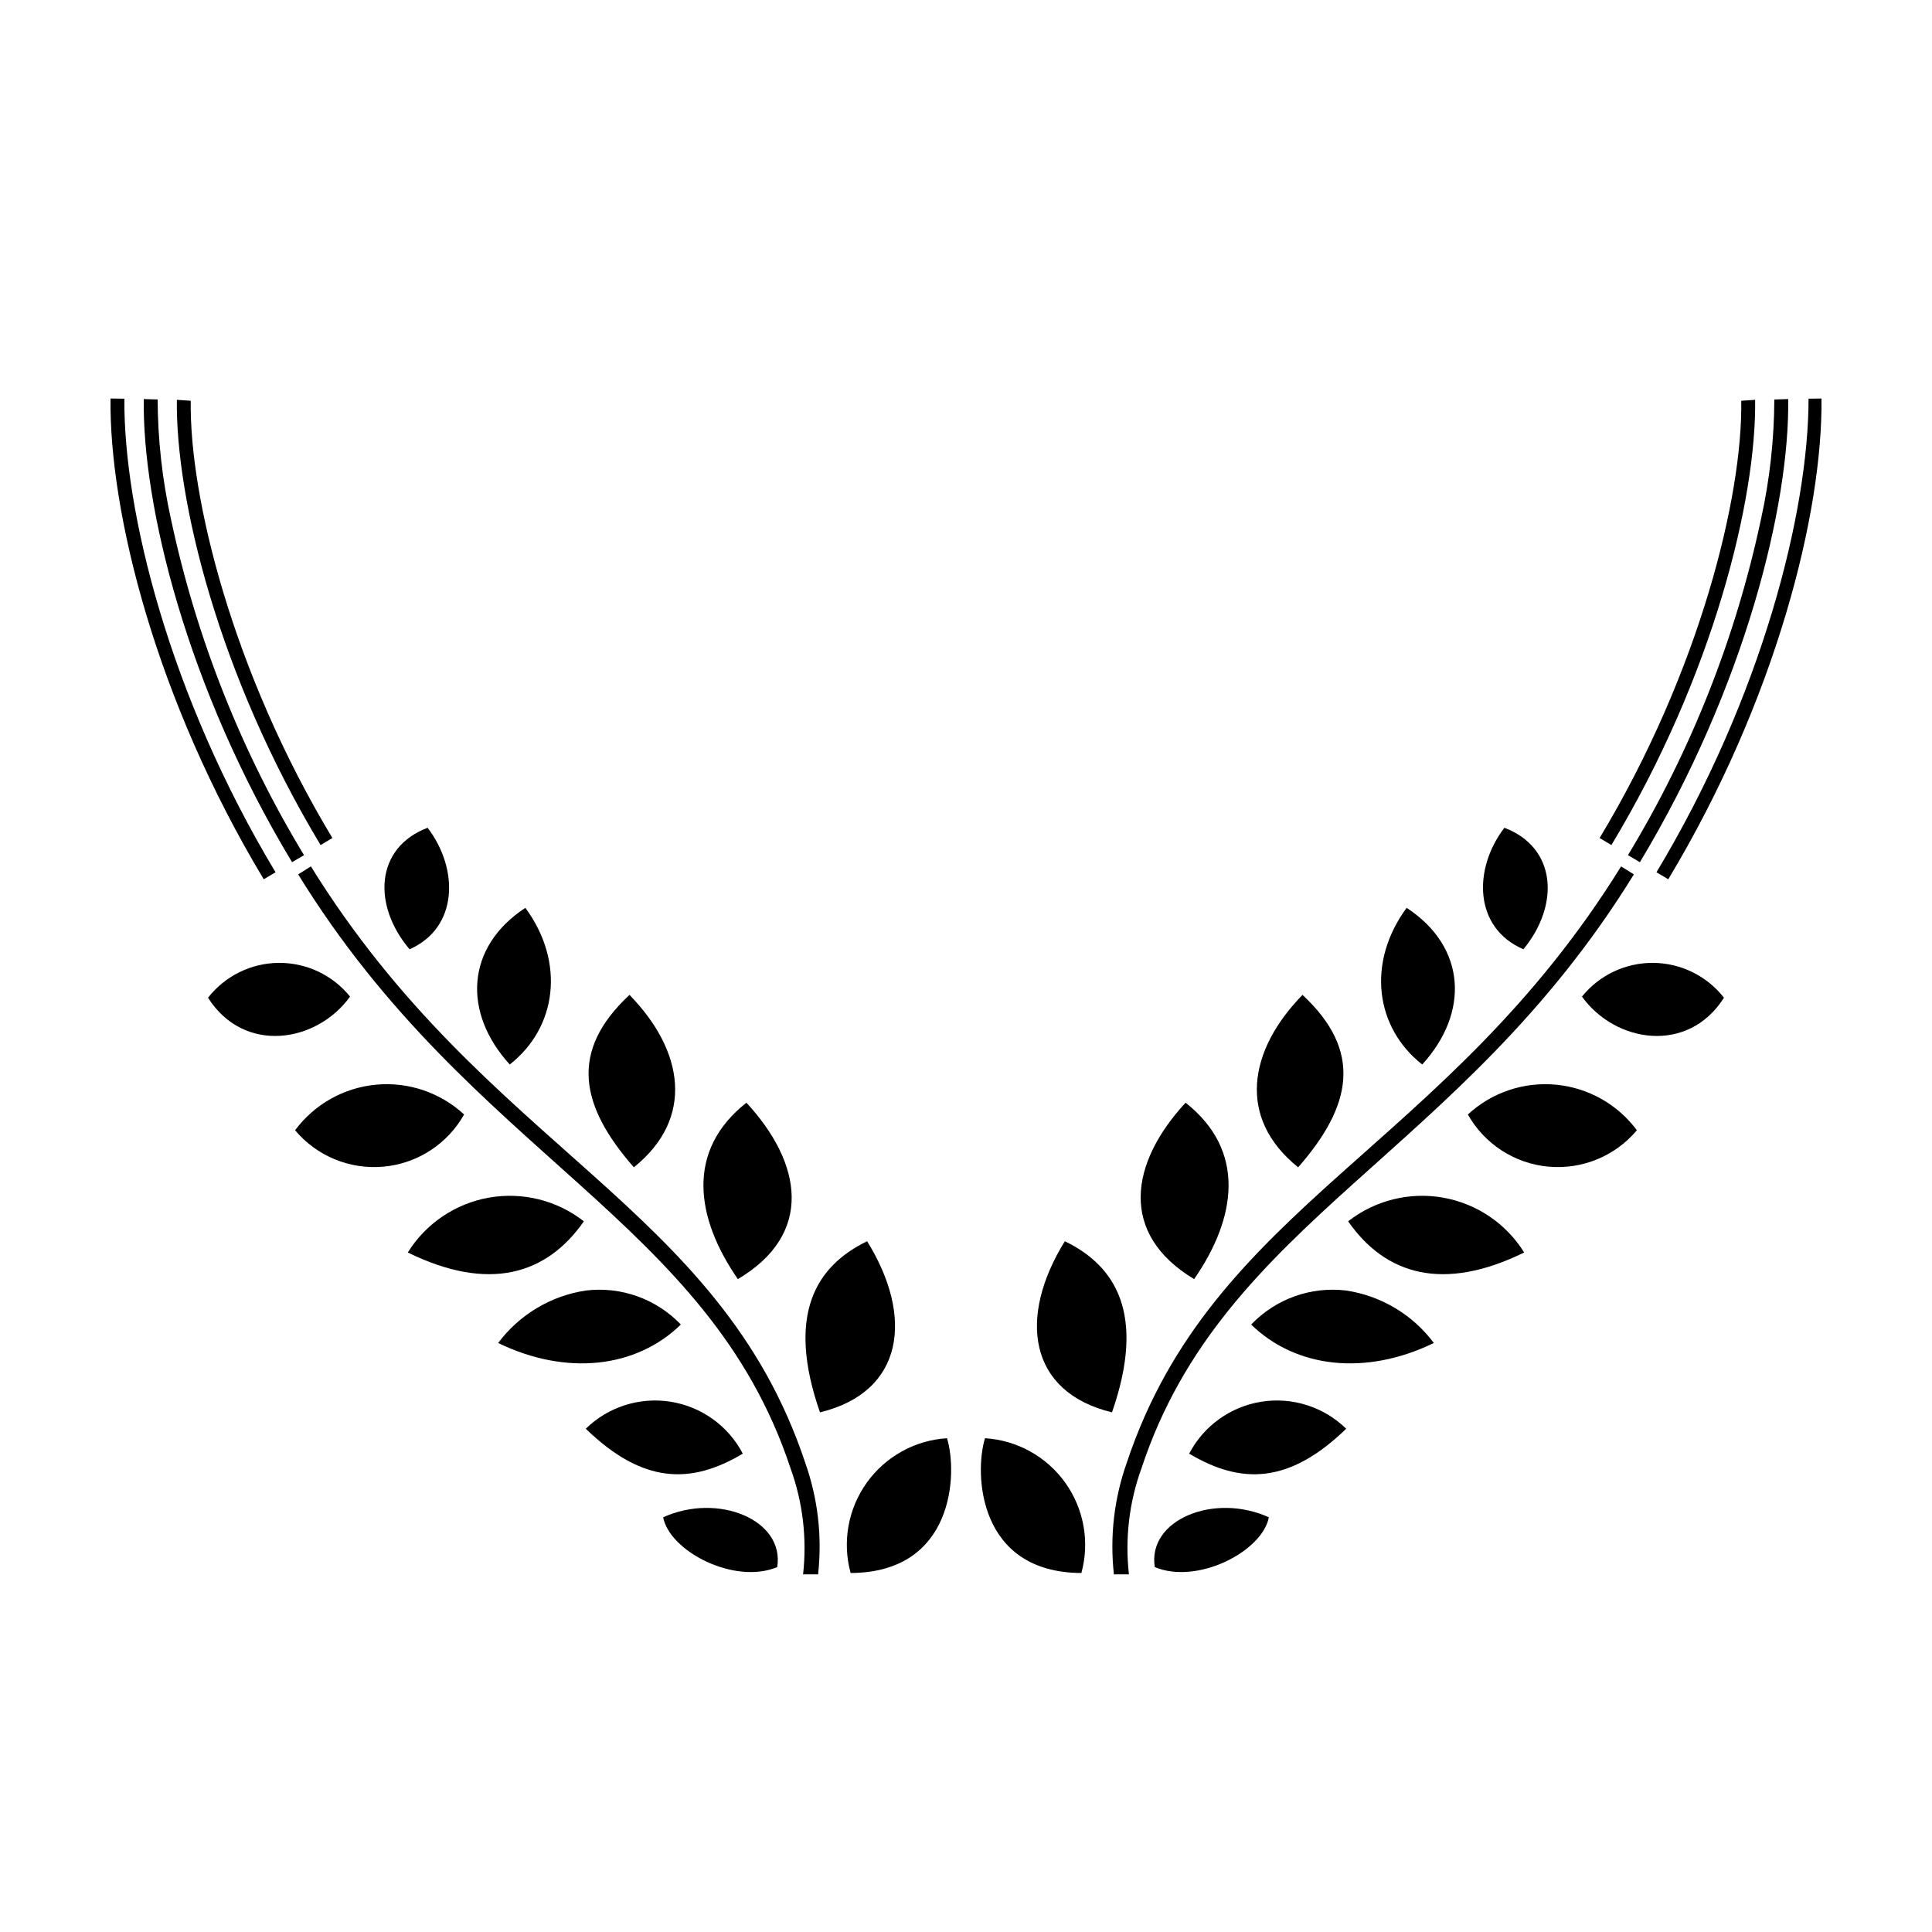<?xml version="1.0" encoding="UTF-8"?>
<!-- Uploaded to: ICON Repo, www.svgrepo.com, Generator: ICON Repo Mixer Tools -->
<svg fill="#000000" width="800px" height="800px" version="1.1" viewBox="144 144 512 512" xmlns="http://www.w3.org/2000/svg">
 <g>
  <path d="m573.61 373.6c-46.453 75.016-108.22 89.68-130.99 158h0.004c-3.371 9.488-4.543 19.617-3.426 29.625h3.981c-1.07-9.504 0.066-19.125 3.324-28.113 21.816-66 84.488-82.727 130.49-157.39z"/>
  <path d="m609.13 249.96c0.352 26.098-10.934 72.902-38.09 117.99l-3.125-1.863c26.602-44.184 37.938-90.688 37.535-115.88z"/>
  <path d="m617.89 249.76c0.402 28.062-11.438 76.379-39.297 122.73l-3.176-1.863h0.004c16.66-27.504 28.582-57.617 35.266-89.07 2.301-10.41 3.484-21.031 3.527-31.691z"/>
  <path d="m626.71 249.61c0.352 30.23-12.043 79.902-40.605 127.41l-3.125-1.863c28.062-46.652 40.305-95.723 40.305-125.5z"/>
  <path d="m430.58 560.86c2.246-8.215 0.672-17.004-4.281-23.93-4.953-6.926-12.762-11.258-21.262-11.789-2.871 9.32-1.914 35.621 25.543 35.719z"/>
  <path d="m438.69 518.29c9.02-25.895 1.059-38.793-12.496-45.344-12.441 20.051-9.773 39.953 12.496 45.344z"/>
  <path d="m460.46 482.98c11.285-16.324 13.805-34.059-2.266-46.754-14.867 16.07-17.637 34.812 2.266 46.754z"/>
  <path d="m488.02 453.35c14.309-16.324 17.18-30.781 1.16-45.695-14.363 14.711-17.383 32.648-1.16 45.695z"/>
  <path d="m520.91 426.1c12.543-13.754 11.688-31.137-4.133-41.516-10.68 14.508-8.312 31.789 4.133 41.516z"/>
  <path d="m542.68 363.37c-8.363 10.934-8.113 26.551 5.039 32.195 9.672-11.738 8.816-26.957-5.039-32.195z"/>
  <path d="m450.03 559.3c-2.016-12.543 15.719-19.801 30.23-13.199-1.715 9.016-18.895 17.934-30.23 13.199z"/>
  <path d="m459.14 529.23c3.848-7.359 10.949-12.461 19.148-13.762 8.199-1.301 16.531 1.355 22.469 7.16-15.117 14.66-27.863 14.812-41.617 6.602z"/>
  <path d="m475.57 495.02c6.508-6.809 15.84-10.148 25.191-9.016 9.27 1.398 17.613 6.394 23.223 13.902-18.188 8.816-36.625 6.602-48.414-4.887z"/>
  <path d="m501.27 467.66c7.117-5.566 16.27-7.848 25.168-6.273 8.898 1.578 16.711 6.863 21.484 14.535-21.363 10.48-36.73 5.996-46.652-8.262z"/>
  <path d="m533 439.35c6.301-5.824 14.781-8.699 23.328-7.898 8.543 0.797 16.348 5.188 21.461 12.078-5.773 6.875-14.551 10.477-23.488 9.641-8.938-0.832-16.898-6-21.301-13.82z"/>
  <path d="m600.87 408.41c-9.621 15.113-28.867 11.891-37.633-0.301v-0.004c4.602-5.703 11.559-8.992 18.891-8.934 7.328 0.059 14.23 3.461 18.742 9.238z"/>
  <path d="m226.39 373.6c46.453 75.016 108.22 89.68 130.99 158h-0.004c3.371 9.488 4.543 19.617 3.426 29.625h-3.981c1.07-9.504-0.066-19.125-3.324-28.113-21.812-66-84.488-82.727-130.48-157.39z"/>
  <path d="m190.87 249.96c-0.352 26.098 10.934 72.902 38.09 117.99l3.125-1.863c-26.602-44.184-37.938-90.688-37.535-115.88z"/>
  <path d="m182.1 249.76c-0.402 28.062 11.336 76.379 39.297 122.73l3.176-1.863-0.004-0.004c-16.66-27.504-28.578-57.617-35.266-89.07-2.301-10.41-3.481-21.031-3.527-31.691z"/>
  <path d="m173.29 249.61c-0.352 30.23 12.043 79.902 40.605 127.41l3.125-1.863c-28.062-46.652-40.305-95.723-40.055-125.5z"/>
  <path d="m369.42 560.86c-2.246-8.215-0.672-17.004 4.281-23.93 4.953-6.926 12.762-11.258 21.262-11.789 2.871 9.32 1.914 35.621-25.543 35.719z"/>
  <path d="m361.3 518.29c-9.02-25.895-1.059-38.793 12.496-45.344 12.445 20.051 9.773 39.953-12.496 45.344z"/>
  <path d="m339.54 482.98c-11.285-16.324-13.805-34.059 2.266-46.754 14.863 16.07 17.887 34.812-2.266 46.754z"/>
  <path d="m311.98 453.35c-14.309-16.324-17.18-30.781-1.16-45.695 14.359 14.711 17.383 32.648 1.16 45.695z"/>
  <path d="m279.09 426.1c-12.543-13.754-11.688-31.137 4.133-41.516 10.676 14.508 8.309 31.789-4.133 41.516z"/>
  <path d="m257.32 363.37c8.363 10.934 8.113 26.551-4.785 32.195-9.926-11.738-9.07-26.957 4.785-32.195z"/>
  <path d="m349.97 559.3c2.016-12.543-15.719-19.801-30.23-13.199 1.715 9.016 18.895 17.934 30.23 13.199z"/>
  <path d="m340.85 529.23c-3.848-7.359-10.949-12.461-19.148-13.762-8.199-1.301-16.531 1.355-22.465 7.16 15.113 14.66 27.859 14.812 41.613 6.602z"/>
  <path d="m324.43 495.02c-6.504-6.809-15.84-10.148-25.188-9.016-9.273 1.398-17.617 6.394-23.227 13.902 18.188 8.816 36.625 6.602 48.414-4.887z"/>
  <path d="m298.73 467.66c-7.121-5.566-16.27-7.848-25.172-6.273-8.898 1.578-16.707 6.863-21.484 14.535 21.363 10.48 36.73 5.996 46.656-8.262z"/>
  <path d="m266.99 439.35c-6.301-5.824-14.781-8.699-23.328-7.898-8.543 0.797-16.344 5.188-21.461 12.078 5.773 6.875 14.555 10.477 23.492 9.641 8.938-0.832 16.895-6 21.297-13.82z"/>
  <path d="m199.13 408.41c9.621 15.113 28.867 11.891 37.633-0.301l0.004-0.004c-4.606-5.703-11.562-8.992-18.891-8.934-7.332 0.059-14.234 3.461-18.746 9.238z"/>
 </g>
</svg>